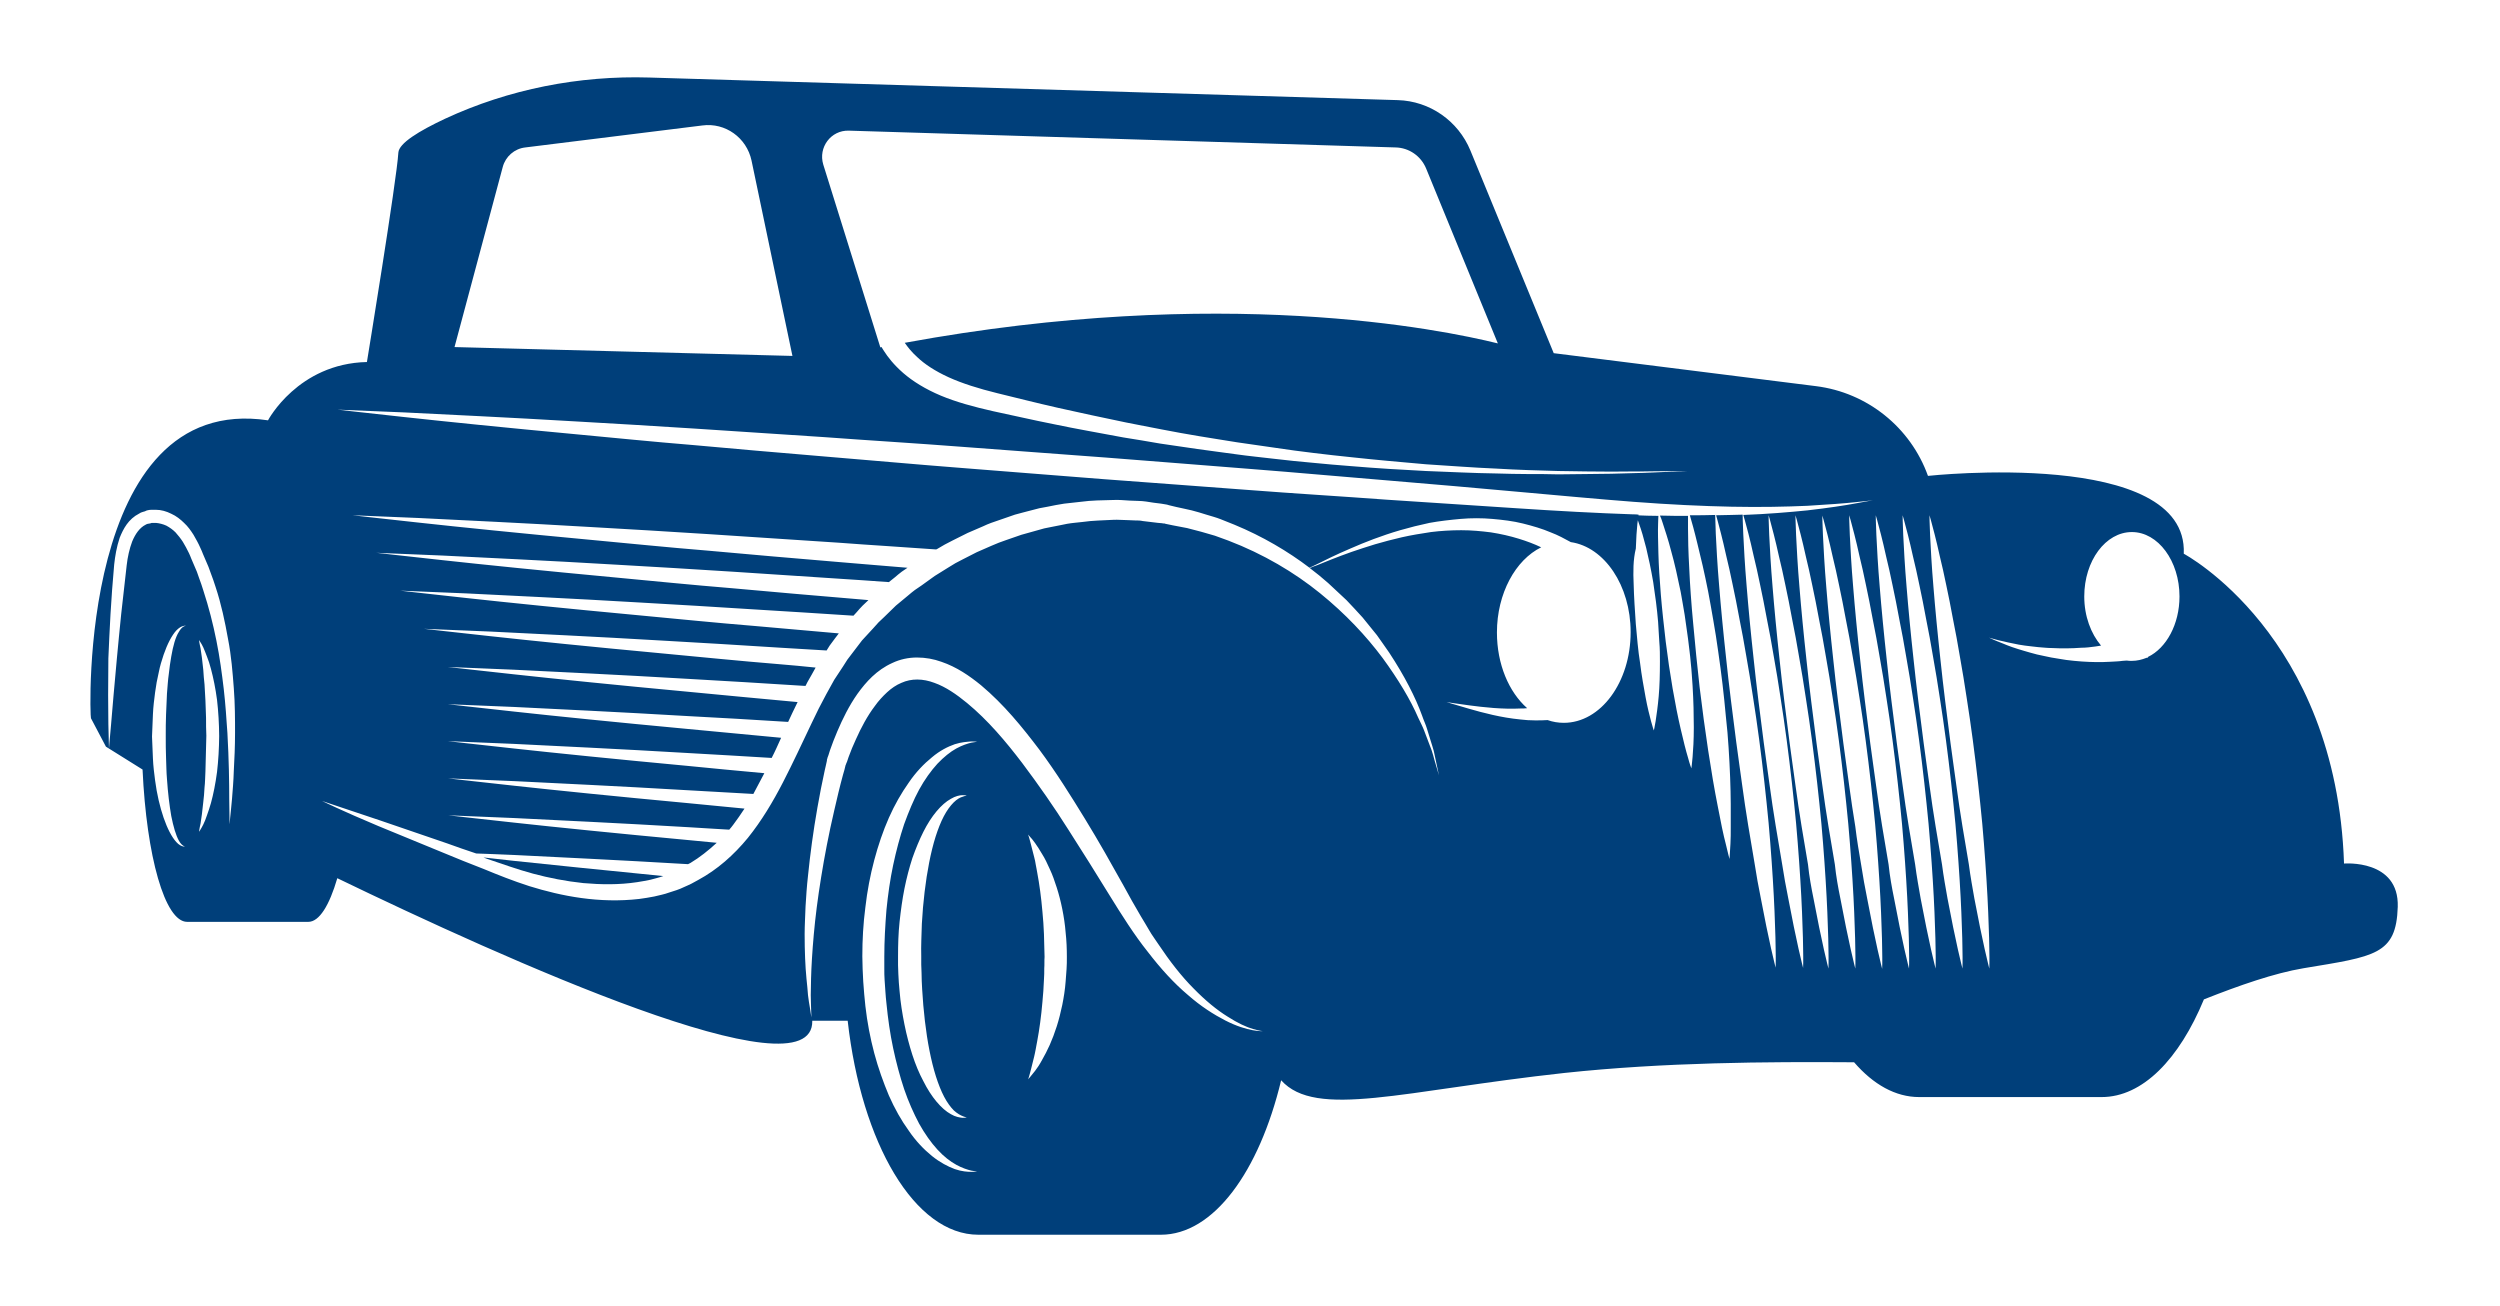 <?xml version="1.0" encoding="utf-8"?>
<!-- Generator: Adobe Illustrator 21.0.2, SVG Export Plug-In . SVG Version: 6.00 Build 0)  -->
<svg version="1.1" id="Calque_1" xmlns="http://www.w3.org/2000/svg" xmlns:xlink="http://www.w3.org/1999/xlink" x="0px" y="0px"
	 viewBox="0 0 819 428" style="enable-background:new 0 0 819 428;" xml:space="preserve">
<style type="text/css">
	.st0{fill:#003F7A;}
</style>
<g>
	<path class="st0" d="M158.4,280.9c0.4,0.2,0.8,0.3,1.3,0.5c4.8,1.6,9.7,3.4,14.9,4.8s10.8,2.5,16.5,3.1c5.7,0.5,11.7,0.6,17.6-0.3
		c1.4-0.2,2.9-0.5,4.4-0.8c1.4-0.4,2.8-0.7,4.2-1.2c-20.1-2-36.9-3.7-49.1-5C164.5,281.6,161.2,281.2,158.4,280.9z"/>
	<path class="st0" d="M29.8,235.3l4.9,9.3l12,7.5C48,280.5,54,302,61.3,302H101c3.6,0,6.9-5.4,9.5-14.3
		c54.4,26.3,156.2,72.3,155.6,46.7h11.6c4.5,40.2,22,70.1,42.8,70.1h59.8c17.2,0,32.2-20.6,39.4-50.6c11.4,12.7,39.8,3.4,92.8-2.4
		c32.7-3.5,66.3-3.7,94.9-3.5c6.3,7.3,13.6,11.4,21.3,11.4h59.8c13.4,0,25.4-12.4,33.5-32c11.6-4.6,23.1-8.6,32.6-10.2
		c23.5-3.9,30.4-4.4,30.9-20.1s-17.6-14.2-17.6-14.2c-2.5-75-52.5-101.5-52.5-101.5c1.5-34.8-83.8-25.5-83.8-25.5
		c-5.7-15.9-19.9-27.3-36.7-29.4L509,115.7l-27.3-66.4c-4-9.7-13.3-16.2-23.8-16.5l-245.2-7.4c-23-0.7-46,3.8-66.9,13.5
		c-8.5,4-15.1,8-15.3,11.1c-0.5,8.8-10.3,68.6-10.3,68.6c-22.6,0.5-32.4,19.1-32.4,19.1C25.5,128.4,29.4,235.3,29.8,235.3z
		 M259.6,116.6l-110.7-2.9l15.8-59c0.9-3.4,3.8-6,7.4-6.4l58-7.2c7.5-1,14.5,4,16.1,11.5L259.6,116.6z M552.8,154.3
		c0,0-4.2,0.2-11.6,0.5c-3.7,0.2-8.2,0.2-13.4,0.4c-5.1,0.1-10.9,0.1-17.3,0.2c-3.2-0.1-6.5-0.1-9.9-0.1s-7-0.1-10.6-0.2
		c-7.3-0.1-15-0.5-22.9-0.8c-8-0.4-16.2-0.9-24.5-1.6c-4.2-0.3-8.4-0.7-12.6-1.1c-2.1-0.2-4.2-0.4-6.3-0.6l-6.3-0.7
		c-4.2-0.5-8.4-0.9-12.6-1.5c-4.2-0.6-8.4-1.1-12.5-1.7c-4.1-0.6-8.2-1.2-12.3-1.8c-4.1-0.7-8.1-1.4-12-2
		c-7.9-1.5-15.5-2.8-22.6-4.3c-7.1-1.4-13.9-3-20.1-4.3c-6.2-1.4-12.1-3-17.1-5.1c-5-2.1-9.2-4.7-12.3-7.4s-5.1-5.3-6.3-7.2
		c-0.3-0.5-0.6-0.9-0.8-1.3c-0.1,0-0.3,0.1-0.4,0.1l-18.7-59.9c-1.7-5.6,2.5-11.3,8.4-11.1l179.1,5.5c4.4,0.1,8.3,2.8,10,6.9
		l23.5,57.3c-18.6-4.6-90.4-19.3-194.3-0.2c0.9,1.3,2.2,3,4.1,4.7c2.4,2.3,5.9,4.6,10.3,6.6s9.8,3.7,15.9,5.2
		c6.2,1.5,12.8,3.2,19.9,4.8c7.1,1.6,14.6,3.2,22.3,4.8c3.9,0.8,7.8,1.5,11.8,2.3s8.1,1.5,12.2,2.2s8.2,1.3,12.4,2
		c4.1,0.6,8.3,1.2,12.5,1.8l6.3,0.9c2.1,0.3,4.2,0.5,6.3,0.8c4.2,0.5,8.4,1,12.5,1.4c8.2,0.9,16.4,1.6,24.3,2.3
		c7.9,0.5,15.5,1.1,22.8,1.4c3.6,0.2,7.2,0.4,10.6,0.5s6.7,0.2,9.9,0.3c6.3,0.1,12.1,0.2,17.3,0.2c5.2-0.1,9.7,0,13.4-0.1
		C548.6,154.3,552.8,154.3,552.8,154.3z M653.6,209.8c-1.3-0.6-2-0.9-2-0.9s0.8,0.2,2.2,0.6c0.7,0.2,1.5,0.4,2.5,0.6
		c0.9,0.2,2,0.5,3.2,0.7c1.2,0.3,2.5,0.5,3.9,0.7c1.3,0.2,2.8,0.3,4.3,0.5c1.5,0.1,3,0.3,4.6,0.3c1.6,0.1,3.2,0.1,4.8,0.1
		c1.6,0,3.1-0.1,4.7-0.2c1.6,0,3.1-0.2,4.6-0.4c0.6-0.1,1.3-0.2,1.9-0.3c-3.3-3.9-5.5-9.6-5.5-16.1c0-11.7,7-21.1,15.6-21.1
		s15.6,9.5,15.6,21.1c0,9.1-4.3,16.9-10.3,19.8v0.2c0,0-0.1,0-0.5,0.1c-1.5,0.6-3.1,1-4.8,1c-0.6,0-1.1,0-1.7-0.1
		c-0.5,0-0.9,0.1-1.4,0.1c-1.3,0.2-2.7,0.2-4.1,0.3c-1.4,0.1-2.9,0.1-4.5,0.1c-1.5,0-3.2-0.1-4.8-0.2c-1.7-0.1-3.3-0.3-5-0.5
		c-1.7-0.3-3.3-0.5-4.9-0.8c-1.6-0.3-3.2-0.7-4.7-1c-1.5-0.4-3-0.8-4.3-1.2c-1.4-0.4-2.6-0.8-3.8-1.2c-1.1-0.4-2.2-0.8-3.1-1.2
		C655.1,210.4,654.3,210.1,653.6,209.8z M645,283.2c-0.7-4-1.4-8.2-2.1-12.5c-0.7-4.4-1.4-8.8-2-13.4c-0.6-4.5-1.3-9.2-1.9-13.8
		c-1.2-9.3-2.4-18.6-3.3-27.3c-0.5-4.4-0.9-8.6-1.3-12.6c-0.4-4-0.7-7.8-1-11.3c-0.6-7-0.9-12.9-1.1-17c-0.2-4.1-0.2-6.5-0.2-6.5
		s0.7,2.3,1.7,6.3c0.5,2,1.1,4.4,1.7,7.2c0.7,2.8,1.4,6,2.1,9.4c0.7,3.4,1.5,7.1,2.2,11.1c0.8,4,1.6,8.2,2.3,12.5
		c0.8,4.4,1.5,8.8,2.2,13.4c0.7,4.5,1.4,9.2,2,13.8c0.6,4.7,1.2,9.3,1.7,13.9s1,9.1,1.4,13.5c0.4,4.3,0.7,8.6,1,12.6
		s0.5,7.8,0.7,11.3c0.2,3.5,0.3,6.7,0.4,9.6c0.1,2.8,0.2,5.3,0.2,7.4c0.1,4.1,0,6.5,0,6.5s-0.6-2.3-1.5-6.3c-0.9-4-2.1-9.8-3.4-16.7
		C646.2,290.9,645.5,287.1,645,283.2z M636.2,283.2c-0.7-4-1.4-8.2-2.1-12.5c-0.7-4.4-1.4-8.8-2-13.4c-0.6-4.5-1.3-9.2-1.9-13.8
		c-1.2-9.3-2.4-18.6-3.3-27.3c-0.5-4.4-0.9-8.6-1.3-12.6c-0.4-4-0.7-7.8-1-11.3c-0.6-7-0.9-12.9-1.1-17c-0.2-4.1-0.2-6.5-0.2-6.5
		s0.7,2.3,1.7,6.3c0.5,2,1.1,4.4,1.7,7.2c0.7,2.8,1.4,6,2.1,9.4c0.7,3.4,1.5,7.1,2.2,11.1c0.8,4,1.6,8.2,2.3,12.5
		c0.8,4.4,1.5,8.8,2.2,13.4c0.7,4.5,1.4,9.2,2,13.8c0.6,4.7,1.2,9.3,1.7,13.9s1,9.1,1.4,13.5c0.4,4.3,0.7,8.6,1,12.6
		c0.3,4,0.5,7.8,0.7,11.3c0.2,3.5,0.3,6.7,0.4,9.6c0.1,2.8,0.2,5.3,0.2,7.4c0.1,4.1,0,6.5,0,6.5s-0.6-2.3-1.5-6.3
		c-0.9-4-2.1-9.8-3.4-16.7C637.4,290.9,636.7,287.1,636.2,283.2z M627.4,283.2c-0.7-4-1.4-8.2-2.1-12.5c-0.7-4.4-1.4-8.8-2-13.4
		c-0.6-4.5-1.3-9.2-1.9-13.8c-1.2-9.3-2.4-18.6-3.3-27.3c-0.5-4.4-0.9-8.6-1.3-12.6c-0.4-4-0.7-7.8-1-11.3c-0.6-7-0.9-12.9-1.1-17
		c-0.2-4.1-0.2-6.5-0.2-6.5s0.7,2.3,1.7,6.3c0.5,2,1.1,4.4,1.7,7.2c0.7,2.8,1.4,6,2.1,9.4c0.7,3.4,1.5,7.1,2.2,11.1
		c0.8,4,1.6,8.2,2.3,12.5c0.8,4.4,1.5,8.8,2.2,13.4c0.7,4.5,1.4,9.2,2,13.8c0.6,4.7,1.2,9.3,1.7,13.9s1,9.1,1.4,13.5
		c0.4,4.3,0.7,8.6,1,12.6c0.3,4,0.5,7.8,0.7,11.3c0.2,3.5,0.3,6.7,0.4,9.6c0.1,2.8,0.2,5.3,0.2,7.4c0.1,4.1,0,6.5,0,6.5
		s-0.6-2.3-1.5-6.3c-0.9-4-2.1-9.8-3.4-16.7C628.6,290.9,627.9,287.1,627.4,283.2z M618.7,283.2c-0.7-4-1.4-8.2-2.1-12.5
		c-0.7-4.4-1.4-8.8-2-13.4c-0.6-4.5-1.3-9.2-1.9-13.8c-1.2-9.3-2.4-18.6-3.3-27.3c-0.5-4.4-0.9-8.6-1.3-12.6c-0.4-4-0.7-7.8-1-11.3
		c-0.6-7-0.9-12.9-1.1-17c-0.2-4.1-0.2-6.5-0.2-6.5s0.7,2.3,1.7,6.3c0.5,2,1.1,4.4,1.7,7.2c0.7,2.8,1.4,6,2.1,9.4
		c0.7,3.4,1.5,7.1,2.2,11.1c0.8,4,1.6,8.2,2.3,12.5c0.8,4.4,1.5,8.8,2.2,13.4c0.7,4.5,1.4,9.2,2,13.8c0.6,4.7,1.2,9.3,1.7,13.9
		s1,9.1,1.4,13.5c0.4,4.3,0.7,8.6,1,12.6c0.3,4,0.5,7.8,0.7,11.3c0.2,3.5,0.3,6.7,0.4,9.6c0.1,2.8,0.2,5.3,0.2,7.4
		c0.1,4.1,0,6.5,0,6.5s-0.6-2.3-1.5-6.3c-0.9-4-2.1-9.8-3.4-16.7C619.8,290.9,619.1,287.1,618.7,283.2z M607.8,270.8
		c-0.7-4.4-1.4-8.8-2-13.4c-0.6-4.5-1.3-9.2-1.9-13.8c-1.2-9.3-2.4-18.6-3.3-27.3c-0.5-4.4-0.9-8.6-1.3-12.6c-0.4-4-0.7-7.8-1-11.3
		c-0.6-7-0.9-12.9-1.1-17c-0.2-4.1-0.2-6.5-0.2-6.5s0.7,2.3,1.7,6.3c0.5,2,1.1,4.4,1.7,7.2c0.7,2.8,1.4,6,2.1,9.4
		c0.7,3.4,1.5,7.1,2.2,11.1c0.8,4,1.6,8.2,2.3,12.5c0.8,4.4,1.5,8.8,2.2,13.4c0.7,4.5,1.4,9.2,2,13.8c0.6,4.7,1.2,9.3,1.7,13.9
		s1,9.1,1.4,13.5c0.4,4.3,0.7,8.6,1,12.6c0.3,4,0.5,7.8,0.7,11.3c0.2,3.5,0.3,6.7,0.4,9.6c0.1,2.8,0.2,5.3,0.2,7.4
		c0.1,4.1,0,6.5,0,6.5s-0.6-2.3-1.5-6.3c-0.9-4-2.1-9.8-3.4-16.7c-0.7-3.5-1.4-7.2-2-11.2C609,279.2,608.3,275,607.8,270.8z
		 M601.1,283.2c-0.7-4-1.4-8.2-2.1-12.5c-0.7-4.4-1.4-8.8-2-13.4c-0.6-4.5-1.3-9.2-1.9-13.8c-1.2-9.3-2.4-18.6-3.3-27.3
		c-0.5-4.4-0.9-8.6-1.3-12.6c-0.4-4-0.7-7.8-1-11.3c-0.6-7-0.9-12.9-1.1-17s-0.2-6.5-0.2-6.5s0.7,2.3,1.7,6.3c0.5,2,1.1,4.4,1.7,7.2
		c0.7,2.8,1.4,6,2.1,9.4c0.7,3.4,1.5,7.1,2.2,11.1c0.8,4,1.6,8.2,2.3,12.5c0.8,4.4,1.5,8.8,2.2,13.4c0.7,4.5,1.4,9.2,2,13.8
		c0.6,4.7,1.2,9.3,1.7,13.9s1,9.1,1.4,13.5c0.4,4.3,0.7,8.6,1,12.6c0.3,4,0.5,7.8,0.7,11.3s0.3,6.7,0.4,9.6c0.1,2.8,0.2,5.3,0.2,7.4
		c0.1,4.1,0,6.5,0,6.5s-0.6-2.3-1.5-6.3c-0.9-4-2.1-9.8-3.4-16.7C602.2,290.9,601.5,287.1,601.1,283.2z M592.3,283.2
		c-0.7-4-1.4-8.2-2.1-12.5c-0.7-4.4-1.4-8.8-2-13.4c-0.6-4.5-1.3-9.2-1.9-13.8c-1.2-9.3-2.4-18.6-3.3-27.3
		c-0.5-4.4-0.9-8.6-1.3-12.6c-0.4-4-0.7-7.8-1-11.3c-0.6-7-0.9-12.9-1.1-17s-0.2-6.5-0.2-6.5s0.7,2.3,1.7,6.3c0.5,2,1.1,4.4,1.7,7.2
		c0.7,2.8,1.4,6,2.1,9.4c0.7,3.4,1.5,7.1,2.2,11.1c0.8,4,1.6,8.2,2.3,12.5c0.8,4.4,1.5,8.8,2.2,13.4c0.7,4.5,1.4,9.2,2,13.8
		c0.6,4.7,1.2,9.3,1.7,13.9s1,9.1,1.4,13.5c0.4,4.3,0.7,8.6,1,12.6s0.5,7.8,0.7,11.3s0.3,6.7,0.4,9.6c0.1,2.8,0.2,5.3,0.2,7.4
		c0.1,4.1,0,6.5,0,6.5s-0.6-2.3-1.5-6.3c-0.9-4-2.1-9.8-3.4-16.7C593.4,290.9,592.7,287.1,592.3,283.2z M535.9,179.7
		c0.1-3.3,0.3-6.1,0.5-8.1c0.2-1.7,0.4-2.8,0.4-3c-0.6-0.1-1.2-0.1-1.8-0.1c-11.9-0.4-24.7-1.1-38.2-2c-13.5-0.9-27.8-1.8-42.5-2.8
		c-14.8-1.1-30-2-45.5-3.2s-31.2-2.3-46.9-3.5c-15.7-1.2-31.4-2.5-46.9-3.7c-15.5-1.2-30.7-2.6-45.4-3.8c-14.8-1.2-29-2.5-42.5-3.7
		c-13.5-1.1-26.2-2.4-38-3.5c-23.6-2.2-43.2-4.2-56.9-5.7c-13.8-1.5-21.6-2.4-21.6-2.4s7.9,0.3,21.7,0.9c13.8,0.7,33.5,1.6,57.1,3
		c11.8,0.7,24.6,1.4,38.1,2.3c13.5,0.9,27.8,1.8,42.5,2.8c14.8,1.1,30,2,45.5,3.2s31.2,2.3,46.9,3.5c15.7,1.2,31.4,2.5,46.9,3.7
		s30.7,2.6,45.4,3.8c14.8,1.2,29,2.5,42.5,3.7s26.2,2.4,38,3.3c11.7,0.9,22.5,1.4,32.1,1.6c9.6,0.2,17.9,0,24.8-0.3
		c6.8-0.4,12.2-0.8,15.9-1.2c3.6-0.4,5.6-0.6,5.6-0.6s-2,0.3-5.6,1c-3.7,0.7-9,1.5-15.9,2.3c-6,0.6-13,1.2-21,1.5
		c0.1,0.2,0.7,2.4,1.7,6.2c0.5,2,1.1,4.4,1.7,7.2c0.7,2.8,1.4,6,2.1,9.4c0.7,3.4,1.5,7.1,2.2,11.1c0.8,4,1.6,8.2,2.3,12.5
		c0.8,4.4,1.5,8.8,2.2,13.4c0.7,4.5,1.4,9.2,2,13.8c0.6,4.7,1.2,9.3,1.7,13.9s1,9.1,1.4,13.5c0.4,4.3,0.7,8.6,1,12.6
		s0.5,7.8,0.7,11.3c0.2,3.5,0.3,6.7,0.4,9.6c0.1,2.8,0.2,5.3,0.2,7.4c0.1,4.1,0,6.5,0,6.5s-0.6-2.3-1.5-6.3c-0.9-4-2.1-9.8-3.4-16.7
		c-0.7-3.5-1.4-7.2-2-11.2c-0.7-4-1.4-8.2-2.1-12.5c-0.7-4.4-1.4-8.8-2-13.4c-0.6-4.5-1.3-9.2-1.9-13.8c-1.2-9.3-2.4-18.6-3.3-27.3
		c-0.5-4.4-0.9-8.6-1.3-12.6c-0.4-4-0.7-7.8-1-11.3c-0.6-7-0.9-12.9-1.1-17c-0.2-3.9-0.2-6.2-0.2-6.4c-1.3,0-2.6,0.1-3.9,0.1
		c-1.6,0-3.2,0.1-4.8,0.1c0.2,0.7,0.8,2.8,1.6,6c0.5,2,1.1,4.4,1.7,7.2c0.7,2.8,1.4,6,2.1,9.4c0.7,3.4,1.5,7.1,2.2,11.1
		c0.8,4,1.6,8.2,2.3,12.5c0.8,4.4,1.5,8.8,2.2,13.4c0.7,4.5,1.4,9.2,2,13.8c0.6,4.7,1.2,9.3,1.7,13.9s1,9.1,1.4,13.5
		c0.4,4.3,0.7,8.6,1,12.6c0.3,4,0.5,7.8,0.7,11.3c0.2,3.5,0.3,6.7,0.4,9.6c0.1,2.8,0.2,5.3,0.2,7.4c0.1,4.1,0,6.5,0,6.5
		s-0.6-2.3-1.5-6.3c-0.9-4-2.1-9.8-3.4-16.7c-0.7-3.5-1.4-7.2-2-11.2c-0.7-4-1.4-8.2-2.1-12.5c-0.7-4.4-1.4-8.8-2-13.4
		c-0.6-4.5-1.3-9.2-1.9-13.8c-1.2-9.3-2.4-18.6-3.3-27.3c-0.5-4.4-0.9-8.6-1.3-12.6c-0.4-4-0.7-7.8-1-11.3c-0.6-7-0.9-12.9-1.1-17
		c-0.1-3.3-0.2-5.5-0.2-6.2c-2.7,0.1-5.4,0.1-8.3,0.1c0.2,0.8,0.6,2.1,1.1,3.9c0.4,1.5,0.9,3.4,1.4,5.5s1.1,4.5,1.7,7.1
		c0.6,2.6,1.2,5.5,1.8,8.5c0.6,3,1.1,6.2,1.7,9.5c0.6,3.3,1.1,6.7,1.6,10.2s1,7.1,1.4,10.6c0.4,3.5,0.8,7.1,1.1,10.6
		c0.4,3.5,0.7,7,0.9,10.3c0.2,3.4,0.4,6.6,0.5,9.7c0.1,3.1,0.2,6,0.2,8.7c0,2.6,0,5.1,0,7.3s0,4.1-0.1,5.7c-0.2,3.2-0.3,5-0.3,5
		s-0.5-1.7-1.2-4.8c-0.8-3-1.7-7.4-2.7-12.7c-2.1-10.6-4.2-24.7-5.9-38.8c-0.8-7.1-1.5-14.1-2.1-20.8c-0.3-3.3-0.6-6.5-0.8-9.6
		c-0.2-3-0.4-5.9-0.5-8.6c-0.3-5.4-0.4-9.8-0.4-13c0-1.9,0-3.3,0-4.1c-3,0-6.1,0-9.2-0.1c0.3,0.6,0.6,1.4,0.9,2.4
		c0.7,2.2,1.8,5.4,2.8,9.3c1.1,3.9,2.1,8.4,3.1,13.3c0.4,2.4,0.9,4.9,1.3,7.5c0.4,2.5,0.7,5.2,1.1,7.8c0.3,2.7,0.7,5.3,0.9,7.9
		c0.3,2.6,0.4,5.1,0.6,7.6c0.3,5,0.4,9.6,0.4,13.6s-0.2,7.4-0.4,9.7c-0.2,2.4-0.4,3.7-0.4,3.7s-0.5-1.2-1.1-3.5
		c-0.7-2.3-1.5-5.5-2.4-9.4c-1.8-7.7-3.6-18.1-4.9-28.6c-0.6-5.2-1.2-10.5-1.6-15.4c-0.4-4.9-0.7-9.5-0.8-13.5
		c-0.1-4-0.2-7.3-0.1-9.7c0-1.1,0.1-2,0.1-2.6c-2.4,0-4.9-0.1-7.4-0.2c0.1,0.3,0.6,1.3,1.1,2.9c0.7,1.9,1.5,4.6,2.3,7.8
		c0.8,3.3,1.6,7.1,2.3,11.2c0.3,2.1,0.6,4.2,0.9,6.4c0.3,2.2,0.5,4.4,0.7,6.6c0.1,2.2,0.3,4.4,0.4,6.6c0.2,2.2,0.2,4.3,0.2,6.4
		c0,4.2-0.1,8.1-0.4,11.4c-0.3,3.4-0.7,6.1-1,8.1c-0.3,2-0.6,3.1-0.6,3.1s-0.4-1.1-0.9-3s-1.2-4.6-1.8-7.9s-1.3-7.1-1.8-11.2
		c-0.3-2-0.6-4.1-0.8-6.3c-0.2-2.1-0.4-4.3-0.6-6.5c-0.3-4.4-0.6-8.8-0.7-12.9C535,187.3,535,183.4,535.9,179.7z M342.2,313.5
		c-0.1-2.5-0.1-5-0.2-7.5c-0.1-1.3-0.1-2.5-0.2-3.7c-0.1-1.2-0.2-2.4-0.3-3.6c-0.4-4.7-1-9.1-1.7-12.8c-0.2-1-0.3-1.8-0.5-2.7
		c-0.1-0.8-0.3-1.6-0.5-2.4c-0.4-1.5-0.7-2.8-1-3.9c-0.3-1.1-0.5-2-0.7-2.6c-0.2-0.6-0.3-0.9-0.3-0.9s0.2,0.2,0.6,0.7
		c0.4,0.4,1,1.1,1.7,2.1c0.7,1,1.5,2.2,2.3,3.6c0.9,1.4,1.7,3.1,2.5,4.9c0.9,1.9,1.6,3.9,2.3,6.1c0.7,2.2,1.3,4.5,1.8,7
		s0.9,5.1,1.1,7.7c0.3,2.7,0.4,5.3,0.4,8c0,1.4,0,2.6-0.1,4c-0.1,1.4-0.2,2.7-0.3,4c-0.2,2.7-0.6,5.2-1.1,7.7
		c-0.5,2.4-1.1,4.8-1.8,7c-0.7,2.2-1.5,4.3-2.3,6.1s-1.7,3.5-2.5,4.9c-0.8,1.5-1.6,2.7-2.3,3.6s-1.3,1.6-1.7,2.1
		c-0.4,0.4-0.6,0.7-0.6,0.7s0.1-0.3,0.3-0.9s0.4-1.5,0.7-2.6s0.6-2.5,1-4c0.2-0.7,0.3-1.5,0.5-2.4c0.2-0.9,0.3-1.8,0.5-2.7
		c0.7-3.7,1.3-8.1,1.7-12.8c0.1-1.2,0.2-2.4,0.3-3.6s0.1-2.5,0.2-3.7c0.1-1.3,0.1-2.5,0.1-3.7C342.2,316.1,342.1,314.6,342.2,313.5z
		 M282.5,313.3c0-5.4,0.3-10.8,1-16.1c0.6-5.3,1.6-10.5,2.9-15.4s2.9-9.6,4.8-13.9s4.1-8.1,6.5-11.5c2.3-3.4,5-6.2,7.6-8.3
		c2.6-2.2,5.2-3.5,7.5-4.3c2.2-0.7,4.1-0.8,5.4-0.9c1.2,0,1.9,0.1,1.9,0.1s-0.7,0.1-1.9,0.3c-1.2,0.3-2.9,0.8-4.9,1.9
		s-4.1,2.8-6.2,5c-2.1,2.3-4.2,5.2-6,8.5c-1.8,3.3-3.4,7.2-4.9,11.3c-1.4,4.2-2.6,8.7-3.6,13.4s-1.7,9.7-2.2,14.7
		c-0.4,5-0.7,10.2-0.7,15.3v3.9c0,1.3,0,2.5,0.1,3.8c0.2,2.5,0.3,5.1,0.6,7.6c0.5,5.1,1.2,10,2.2,14.7c1,4.7,2.2,9.2,3.6,13.4
		c1.4,4.1,3.1,7.9,4.9,11.3c1.9,3.4,3.9,6.2,6,8.5s4.2,3.9,6.2,5s3.7,1.6,4.9,1.9c1.2,0.2,1.9,0.3,1.9,0.3s-0.6,0.1-1.9,0.1
		c-1.2,0-3.1-0.1-5.4-0.9c-2.2-0.8-4.9-2.2-7.5-4.3c-2.6-2.1-5.3-4.9-7.6-8.3c-2.4-3.3-4.6-7.2-6.5-11.5c-1.8-4.3-3.5-9-4.8-13.9
		c-1.3-4.9-2.3-10.1-2.9-15.4c-0.3-2.6-0.5-5.3-0.7-8c-0.1-1.4-0.1-2.7-0.2-4.1L282.5,313.3z M301.8,313.2v2.8l0.1,2.7
		c0,1.8,0.1,3.6,0.2,5.4c0.2,3.5,0.5,7,0.9,10.4c0.8,6.8,2,13,3.6,18.1c0.8,2.5,1.7,4.8,2.7,6.7s2.1,3.4,3.2,4.5
		c1.1,1,2.2,1.6,3,1.9c0.4,0.2,0.7,0.2,0.9,0.3c0.2,0.1,0.3,0.1,0.3,0.1s-0.5,0.1-1.4,0.1c-0.9-0.1-2.3-0.3-3.8-1.2
		c-3.1-1.7-6.4-5.6-9-10.8c-1.4-2.6-2.6-5.5-3.6-8.6s-1.9-6.5-2.6-10c-0.7-3.5-1.3-7.2-1.6-10.9c-0.2-1.8-0.3-3.7-0.4-5.6l-0.1-2.9
		v-2.8c0-3.9,0.1-7.6,0.5-11.4c0.4-3.7,0.9-7.4,1.6-10.9c0.7-3.5,1.6-6.9,2.6-10c1.1-3.1,2.3-6,3.6-8.6c2.6-5.2,5.9-9.1,9-10.8
		c1.5-0.9,2.9-1.2,3.8-1.2s1.4,0.1,1.4,0.1s-0.1,0-0.3,0.1c-0.3,0.1-0.6,0.1-1,0.3c-0.8,0.2-1.9,0.8-3,1.9s-2.2,2.6-3.2,4.5
		c-1,1.9-1.9,4.2-2.7,6.7c-1.6,5.1-2.8,11.4-3.6,18.1c-0.4,3.3-0.7,6.8-0.9,10.4C301.9,306.2,301.7,309.9,301.8,313.2z M263.6,306
		c0-2.9,0.2-5.9,0.3-9.1c0.2-3.2,0.4-6.5,0.8-10c0.7-6.9,1.7-14.5,3.1-22.4c0.7-4,1.5-8.1,2.4-12.2c0.2-1,0.5-2,0.7-3.1V249v-0.1
		l0.1-0.3l0.1-0.4l0.3-0.8l0.5-1.6c0.7-2,1.5-4.1,2.4-6.2c1.8-4.2,3.8-8.3,6.6-12.3c2.8-3.9,6.3-7.8,11.4-10.1
		c2.5-1.2,5.3-1.8,8.1-1.8s5.5,0.5,8,1.4c5,1.7,9.2,4.6,13,7.7c7.5,6.3,13.5,13.7,19.1,21.1c5.5,7.4,10.3,15.1,14.9,22.6
		S364.1,283,368,290c1.9,3.5,3.8,6.9,5.7,10.1c1,1.6,1.9,3.2,2.8,4.7c0.9,1.6,2,3,2.9,4.4c3.8,5.7,7.7,10.7,11.6,14.6
		c3.9,4,7.7,7.1,11.1,9.2c3.4,2.2,6.3,3.5,8.4,4.1c2,0.6,3.2,0.7,3.2,0.7s-1.1,0.1-3.3-0.3c-2.2-0.4-5.3-1.3-9-3.2
		c-3.7-1.9-8-4.6-12.3-8.4c-4.4-3.7-8.8-8.5-13.1-14.1c-4.4-5.5-8.5-12-12.7-18.8c-4.2-6.8-8.6-13.9-13.3-21.2
		c-4.6-7.3-9.7-14.6-15.1-21.8c-5.4-7.1-11.3-14.1-18.1-19.7c-3.4-2.8-7-5.3-10.7-6.6c-3.7-1.4-7.5-1.5-10.8,0
		c-1.7,0.7-3.3,1.8-4.7,3.1s-2.8,2.8-4,4.5c-2.5,3.3-4.5,7.1-6.2,10.9c-0.9,1.9-1.7,3.9-2.4,5.8l-0.5,1.5l-0.3,0.7l-0.1,0.3l0,0
		l-0.1,0.2c-0.2,1-0.5,2-0.8,3c-1.1,4-2,7.9-2.9,11.8c-1.8,7.7-3.2,15.1-4.3,21.9c-1.1,6.8-1.9,13.1-2.4,18.7s-0.8,10.5-0.9,14.5
		c0,2-0.1,3.8-0.1,5.4s0.1,2.9,0.1,4c0.1,2.1,0.1,3.3,0.1,3.3s-0.2-1.1-0.5-3.3c-0.2-1.1-0.4-2.4-0.6-4c-0.1-1.6-0.3-3.4-0.5-5.4
		C263.8,316.5,263.6,311.6,263.6,306z M105.5,262.4c0,0,6.9,2.3,19.1,6.4c6.1,2.1,13.4,4.6,21.9,7.5c3,1.1,6.2,2.2,9.5,3.3
		c3.4,0.1,7.6,0.3,12.6,0.5c13.7,0.7,33.3,1.6,56.8,3l0.8-0.4c3-1.8,5.9-4.1,8.6-6.6c-3.2-0.3-6.3-0.6-9.4-0.9
		c-23.6-2.2-43.2-4.2-56.9-5.7c-13.8-1.5-21.6-2.4-21.6-2.4s7.9,0.3,21.7,0.9c13.8,0.7,33.5,1.6,57.1,3c4.2,0.3,8.7,0.5,13.2,0.8
		c0.4-0.5,0.9-1,1.3-1.6c1.3-1.7,2.5-3.5,3.7-5.3c-6.4-0.6-12.6-1.2-18.6-1.8c-23.6-2.2-43.2-4.2-56.9-5.7
		c-13.8-1.5-21.6-2.4-21.6-2.4s7.9,0.3,21.7,0.9c13.8,0.7,33.5,1.6,57.1,3c6.8,0.4,13.8,0.8,21.2,1.2c1.2-2.2,2.4-4.5,3.6-6.8
		c-8.8-0.8-17.2-1.6-25.2-2.4c-23.6-2.2-43.2-4.2-56.9-5.7c-13.8-1.5-21.6-2.4-21.6-2.4s7.9,0.3,21.7,0.9c13.8,0.7,33.5,1.6,57.1,3
		c8.6,0.5,17.8,1,27.3,1.6c1.1-2.1,2.1-4.4,3.1-6.6c-10.8-1-21.1-2-30.7-2.9c-23.6-2.2-43.2-4.2-56.9-5.7
		c-13.8-1.5-21.6-2.4-21.6-2.4s7.9,0.3,21.7,0.9c13.8,0.7,33.5,1.6,57.1,3c10.2,0.5,21.2,1.2,32.7,1.9c0.5-1,0.9-2,1.4-3
		c0.6-1.2,1.1-2.3,1.7-3.5c-12.8-1.2-24.9-2.3-36.1-3.4c-23.6-2.2-43.2-4.2-56.9-5.7c-13.8-1.5-21.6-2.4-21.6-2.4s7.9,0.3,21.7,0.9
		c13.8,0.7,33.5,1.6,57.1,3c11.8,0.7,24.6,1.4,38.1,2.3c0.1,0,0.2,0,0.3,0c0.2-0.4,0.4-0.8,0.6-1.2c0.9-1.6,1.8-3.1,2.7-4.8
		c-4-0.4-7.9-0.8-11.8-1.1c-13.5-1.1-26.2-2.4-38-3.5c-23.6-2.2-43.2-4.2-56.9-5.7c-13.8-1.5-21.6-2.4-21.6-2.4s7.9,0.3,21.7,0.9
		c13.8,0.7,33.5,1.6,57.1,3c11.8,0.7,24.6,1.4,38.1,2.3c4.9,0.3,9.9,0.6,15,0.9l1-1.6l1.7-2.3l1.3-1.7c-9.3-0.8-18.4-1.6-27.2-2.4
		c-13.5-1.1-26.2-2.4-38-3.5c-23.6-2.2-43.2-4.2-56.9-5.7c-13.8-1.5-21.6-2.4-21.6-2.4s7.9,0.3,21.7,0.9c13.8,0.7,33.5,1.6,57.1,3
		c11.8,0.7,24.6,1.4,38.1,2.3c10.1,0.6,20.7,1.3,31.6,2l1.1-1.2c0.6-0.7,1.2-1.4,1.9-2.1l1.9-1.8c-0.7-0.1-1.5-0.1-2.2-0.2
		c-14.8-1.2-29-2.5-42.5-3.7c-13.5-1.1-26.2-2.4-38-3.5c-23.6-2.2-43.2-4.2-56.9-5.7c-13.8-1.5-21.6-2.4-21.6-2.4s7.9,0.3,21.7,0.9
		c13.8,0.7,33.5,1.6,57.1,3c11.8,0.7,24.6,1.4,38.1,2.3c13.5,0.9,27.8,1.8,42.5,2.8c2.8,0.2,5.7,0.4,8.5,0.6l2-1.6
		c0.7-0.6,1.4-1.2,2.2-1.8l1.9-1.3c-7.7-0.6-15.3-1.3-22.8-1.9c-14.8-1.2-29-2.5-42.5-3.7c-13.5-1.1-26.2-2.4-38-3.5
		c-23.6-2.2-43.2-4.2-56.9-5.7c-13.8-1.5-21.6-2.4-21.6-2.4s7.9,0.3,21.7,0.9c13.8,0.7,33.5,1.6,57.1,3c11.8,0.7,24.6,1.4,38.1,2.3
		c13.5,0.9,27.8,1.8,42.5,2.8c10.4,0.8,21,1.4,31.8,2.2l0.4-0.2c0.8-0.4,1.6-1,2.4-1.4l2.5-1.3c1.7-0.8,3.3-1.7,5-2.5
		c1.7-0.7,3.4-1.5,5.1-2.2c0.9-0.4,1.7-0.8,2.6-1.1l2.6-0.9c1.7-0.6,3.5-1.2,5.2-1.8c1.7-0.5,3.5-0.9,5.3-1.4l2.7-0.7l2.7-0.5
		c1.8-0.4,3.6-0.7,5.4-1c1.8-0.2,3.6-0.4,5.4-0.6c3.6-0.5,7.2-0.5,10.7-0.6c1.8-0.1,3.6,0.1,5.4,0.2l2.7,0.1c0.9,0,1.8,0.1,2.6,0.2
		c1.7,0.3,3.3,0.5,5,0.7l1.2,0.2l0.6,0.1l0.4,0.1l0.3,0.1l2.5,0.6c1.7,0.4,3.4,0.7,5,1.1c1.6,0.4,3.2,0.9,4.8,1.4s3.2,0.9,4.7,1.5
		s3,1.2,4.5,1.8c9.2,3.8,17.5,8.7,24.6,14.1c0.7-0.3,1.4-0.7,2.3-1.1c2.6-1.3,6.4-3.2,11.1-5.2c2.3-1,4.9-2.1,7.6-3.1s5.6-2,8.7-2.9
		s6.3-1.7,9.6-2.4c3.3-0.6,6.8-1,10.2-1.3s7-0.3,10.4,0s6.8,0.7,10,1.5c3.2,0.8,6.3,1.7,9.1,2.9c2.4,0.9,4.6,2.1,6.6,3.2
		c11,1.6,19.6,14.2,19.6,29.5c0,16.4-9.8,29.7-21.9,29.7c-1.8,0-3.6-0.3-5.3-0.9c-1.3,0.1-2.7,0.1-4.1,0.1c-1.6,0-3.3-0.1-4.8-0.3
		c-6.3-0.6-12.3-2.2-16.8-3.5s-7.4-2.2-7.4-2.2s3,0.5,7.6,1.1s10.7,1.3,16.7,1c0.7,0,1.4,0,2.1-0.1c-6-5.3-9.9-14.4-9.9-24.8
		c0-12.8,6.1-23.8,14.5-27.9c-2.3-1.1-4.7-2-7.3-2.8c-2.9-0.9-6-1.6-9.2-2.1c-3.2-0.4-6.3-0.7-9.7-0.7c-3.3,0-6.7,0.2-9.9,0.6
		c-3.3,0.5-6.4,1-9.5,1.7c-3.1,0.7-6,1.5-8.8,2.3c-2.7,0.8-5.3,1.7-7.7,2.5c-4.8,1.7-8.7,3.3-11.4,4.4c-0.9,0.3-1.7,0.6-2.3,0.9
		c2.1,1.6,4.1,3.2,6,4.9c2,1.9,4.1,3.8,6,5.6c1.8,1.9,3.6,3.8,5.3,5.7c1.6,2,3.2,3.9,4.7,5.8c1.4,1.9,2.7,3.9,4,5.7
		c5,7.6,8.6,14.6,10.8,20.7c0.5,1.5,1.2,2.9,1.6,4.3c0.4,1.4,0.8,2.7,1.2,3.9s0.7,2.3,1,3.3c0.2,1,0.4,2,0.6,2.8
		c0.7,3.4,1.1,5.2,1.1,5.2s-0.5-1.8-1.5-5.1c-0.2-0.9-0.5-1.8-0.8-2.8c-0.3-1-0.8-2-1.2-3.2c-0.4-1.1-0.9-2.4-1.4-3.7
		s-1.2-2.6-1.9-4.1c-2.5-5.8-6.5-12.5-11.7-19.6c-5.3-7.1-12.1-14.4-20.5-21.2s-18.5-12.8-30-17.2c-1.5-0.5-2.9-1.1-4.4-1.6
		s-3-0.8-4.5-1.3c-1.5-0.4-3.1-0.8-4.6-1.2c-1.6-0.3-3.1-0.6-4.7-0.9l-2.4-0.5l-0.3-0.1c-0.1,0-0.1,0-0.1,0h-0.2l-0.6-0.1l-1.2-0.1
		c-1.7-0.2-3.3-0.4-5-0.6c-0.9-0.2-1.7-0.2-2.5-0.2l-2.4-0.1c-1.6,0-3.2-0.2-4.9-0.1c-3.3,0.2-6.6,0.2-10,0.7
		c-1.6,0.2-3.3,0.3-5,0.6c-1.6,0.3-3.3,0.7-5,1l-2.5,0.5l-2.5,0.7c-1.7,0.5-3.3,0.9-5,1.4c-1.6,0.6-3.3,1.1-4.9,1.7l-2.5,0.9
		c-0.8,0.3-1.6,0.7-2.4,1c-1.6,0.7-3.2,1.4-4.8,2.1c-1.6,0.8-3.1,1.6-4.7,2.4l-2.3,1.2c-0.8,0.5-1.5,0.9-2.3,1.4l-4.5,2.8
		c-1.4,1-2.9,2.1-4.3,3.1l-2.2,1.5c-0.8,0.6-1.4,1.1-2.1,1.7l-4.1,3.4c-1.3,1.2-2.5,2.5-3.8,3.7l-1.9,1.8c-0.6,0.7-1.2,1.3-1.8,2
		l-3.6,3.9l-3.2,4.2l-1.6,2.1l-1.4,2.2l-2.9,4.4c-0.8,1.5-1.8,3.2-2.6,4.7c-1.7,3.1-3.3,6.3-4.8,9.5c-3.1,6.5-6.1,13-9.4,19.4
		c-3.3,6.4-7,12.6-11.5,18.2c-4.6,5.6-10,10.4-16.3,13.8l-2.2,1.2c-0.7,0.4-1.6,0.7-2.4,1.1c-1.6,0.8-3.3,1.3-4.9,1.8
		c-1.6,0.6-3.3,0.9-4.9,1.3c-1.6,0.3-3.3,0.6-4.9,0.8c-13.1,1.5-25.4-0.9-36-4.2c-5.3-1.7-10.3-3.7-14.9-5.6
		c-4.7-1.8-9.1-3.6-13.2-5.3c-8.2-3.4-15.5-6.4-21.4-8.8C112,265.6,105.5,262.4,105.5,262.4z M67.6,241c-0.1-1.9-0.1-3.9-0.1-5.8
		c-0.1-2-0.1-3.9-0.2-5.7s-0.2-3.6-0.3-5.3c-0.2-1.6-0.3-3.2-0.4-4.7c-0.3-2.9-0.6-5.4-0.9-7.1c-0.2-0.8-0.3-1.5-0.4-2
		s-0.1-0.7-0.1-0.7s0.2,0.2,0.4,0.6c0.3,0.4,0.6,1,1,1.8c0.3,0.8,0.8,1.8,1.2,3c0.5,1.2,0.9,2.5,1.3,4c0.8,3,1.5,6.4,2,10.2
		c0.2,1.9,0.4,3.8,0.5,5.8c0.1,2,0.2,3.9,0.2,6c0,2-0.1,4-0.2,6s-0.3,3.9-0.5,5.8c-0.5,3.8-1.2,7.3-2,10.2c-0.4,1.5-0.9,2.8-1.3,4
		s-0.8,2.2-1.2,3c-0.8,1.6-1.4,2.4-1.4,2.4s0-0.2,0.1-0.7c0.1-0.5,0.2-1.2,0.4-2c0.3-1.7,0.6-4.2,0.9-7.1c0.2-1.4,0.3-3,0.4-4.7
		c0.2-1.7,0.2-3.5,0.3-5.3C67.4,249,67.5,245.1,67.6,241z M49.8,241.3c0.1-2.4,0.2-4.9,0.3-7.3c0.1-2.4,0.4-4.8,0.7-7.1
		s0.7-4.5,1.2-6.6c0.4-2.1,1-4,1.6-5.8c1.2-3.5,2.7-6.4,4.2-8c0.8-0.8,1.6-1.3,2.2-1.4c0.6-0.2,0.9-0.1,0.9-0.1s-0.3,0-0.8,0.3
		c-0.4,0.2-1,0.8-1.5,1.7c-1.1,1.7-1.9,4.6-2.5,8.1c-0.3,1.8-0.6,3.7-0.8,5.7c-0.3,2-0.4,4.2-0.6,6.4c-0.1,2.2-0.2,4.6-0.3,6.9
		s-0.1,4.7-0.1,7.1c0,2.4,0,4.7,0.1,7.1s0.1,4.7,0.3,6.9c0.3,4.5,0.8,8.6,1.4,12.1c0.7,3.5,1.5,6.3,2.5,8.1c0.5,0.9,1,1.4,1.5,1.7
		s0.8,0.3,0.8,0.3c0-0.1-0.3,0-0.9-0.1c-0.6-0.1-1.5-0.6-2.2-1.4c-1.5-1.6-3-4.5-4.2-8s-2.2-7.7-2.8-12.3c-0.3-2.3-0.6-4.7-0.7-7.1
		S49.9,243.6,49.8,241.3z M35.5,215.7c0.2-4.5,0.4-9.4,0.7-14.5c0.3-5.2,0.7-10.6,1.2-16.2c0.3-2.8,0.8-5.8,1.8-8.8
		c0.6-1.5,1.3-3,2.3-4.4s2.4-2.7,4-3.5c0.4-0.3,0.9-0.5,1.3-0.6l0.7-0.2l0.2-0.1l0.2-0.1l0.3-0.1c0.3-0.1,1-0.2,1.4-0.2
		c0.5,0,0.9,0,1.4,0c1.8,0,3.5,0.5,5.1,1.3c1.6,0.7,3.1,1.9,4.2,3c1.3,1.2,2.2,2.5,3.1,3.9c0.8,1.4,1.6,2.8,2.2,4.2l0.5,1.1l0.4,1
		l0.9,2.1l0.9,2.1l0.8,2.2c0.5,1.4,1.1,2.9,1.5,4.3c1.9,5.7,3.1,11.5,4.1,17.1c1.1,5.6,1.5,11,1.9,16.2c0.4,5.2,0.4,10.1,0.4,14.6
		s-0.2,8.6-0.4,12.3c-0.1,3.6-0.4,6.8-0.6,9.4c-0.2,2.7-0.5,4.7-0.6,6.1c-0.1,1.4-0.2,2.1-0.2,2.1s0-3-0.1-8.2
		c0-5.3-0.1-12.8-0.6-21.7c-0.2-2.3-0.3-4.6-0.5-7s-0.4-4.9-0.7-7.4c-0.6-5-1.3-10.4-2.4-15.8c-1.1-5.5-2.5-11-4.3-16.5
		c-0.4-1.4-0.9-2.7-1.4-4.1l-0.7-2l-0.9-2.1l-0.9-2.1l-0.4-1l-0.4-0.9c-0.6-1.3-1.3-2.5-2-3.7c-0.7-1.1-1.6-2.2-2.4-3.1
		c-0.9-0.9-1.9-1.6-3-2.2c-1.1-0.5-2.3-0.8-3.4-0.9c-0.2,0-0.5,0-0.8,0c-0.2,0-0.3,0-0.4,0h-0.2l-0.3,0.1l-0.3,0.1H49h-0.1l-0.4,0.1
		c-0.3,0-0.6,0.2-0.8,0.3c-2,1-3.4,3.1-4.4,5.5c-0.9,2.4-1.5,5.1-1.8,7.8c-0.6,5.5-1.2,10.9-1.8,16c-0.5,5.1-1,9.9-1.4,14.4
		c-0.8,8.9-1.5,16.4-1.9,21.6c-0.5,5.2-0.7,8.2-0.7,8.2s-0.1-3-0.2-8.2C35.4,231.9,35.4,224.4,35.5,215.7z"/>
</g>
</svg>
